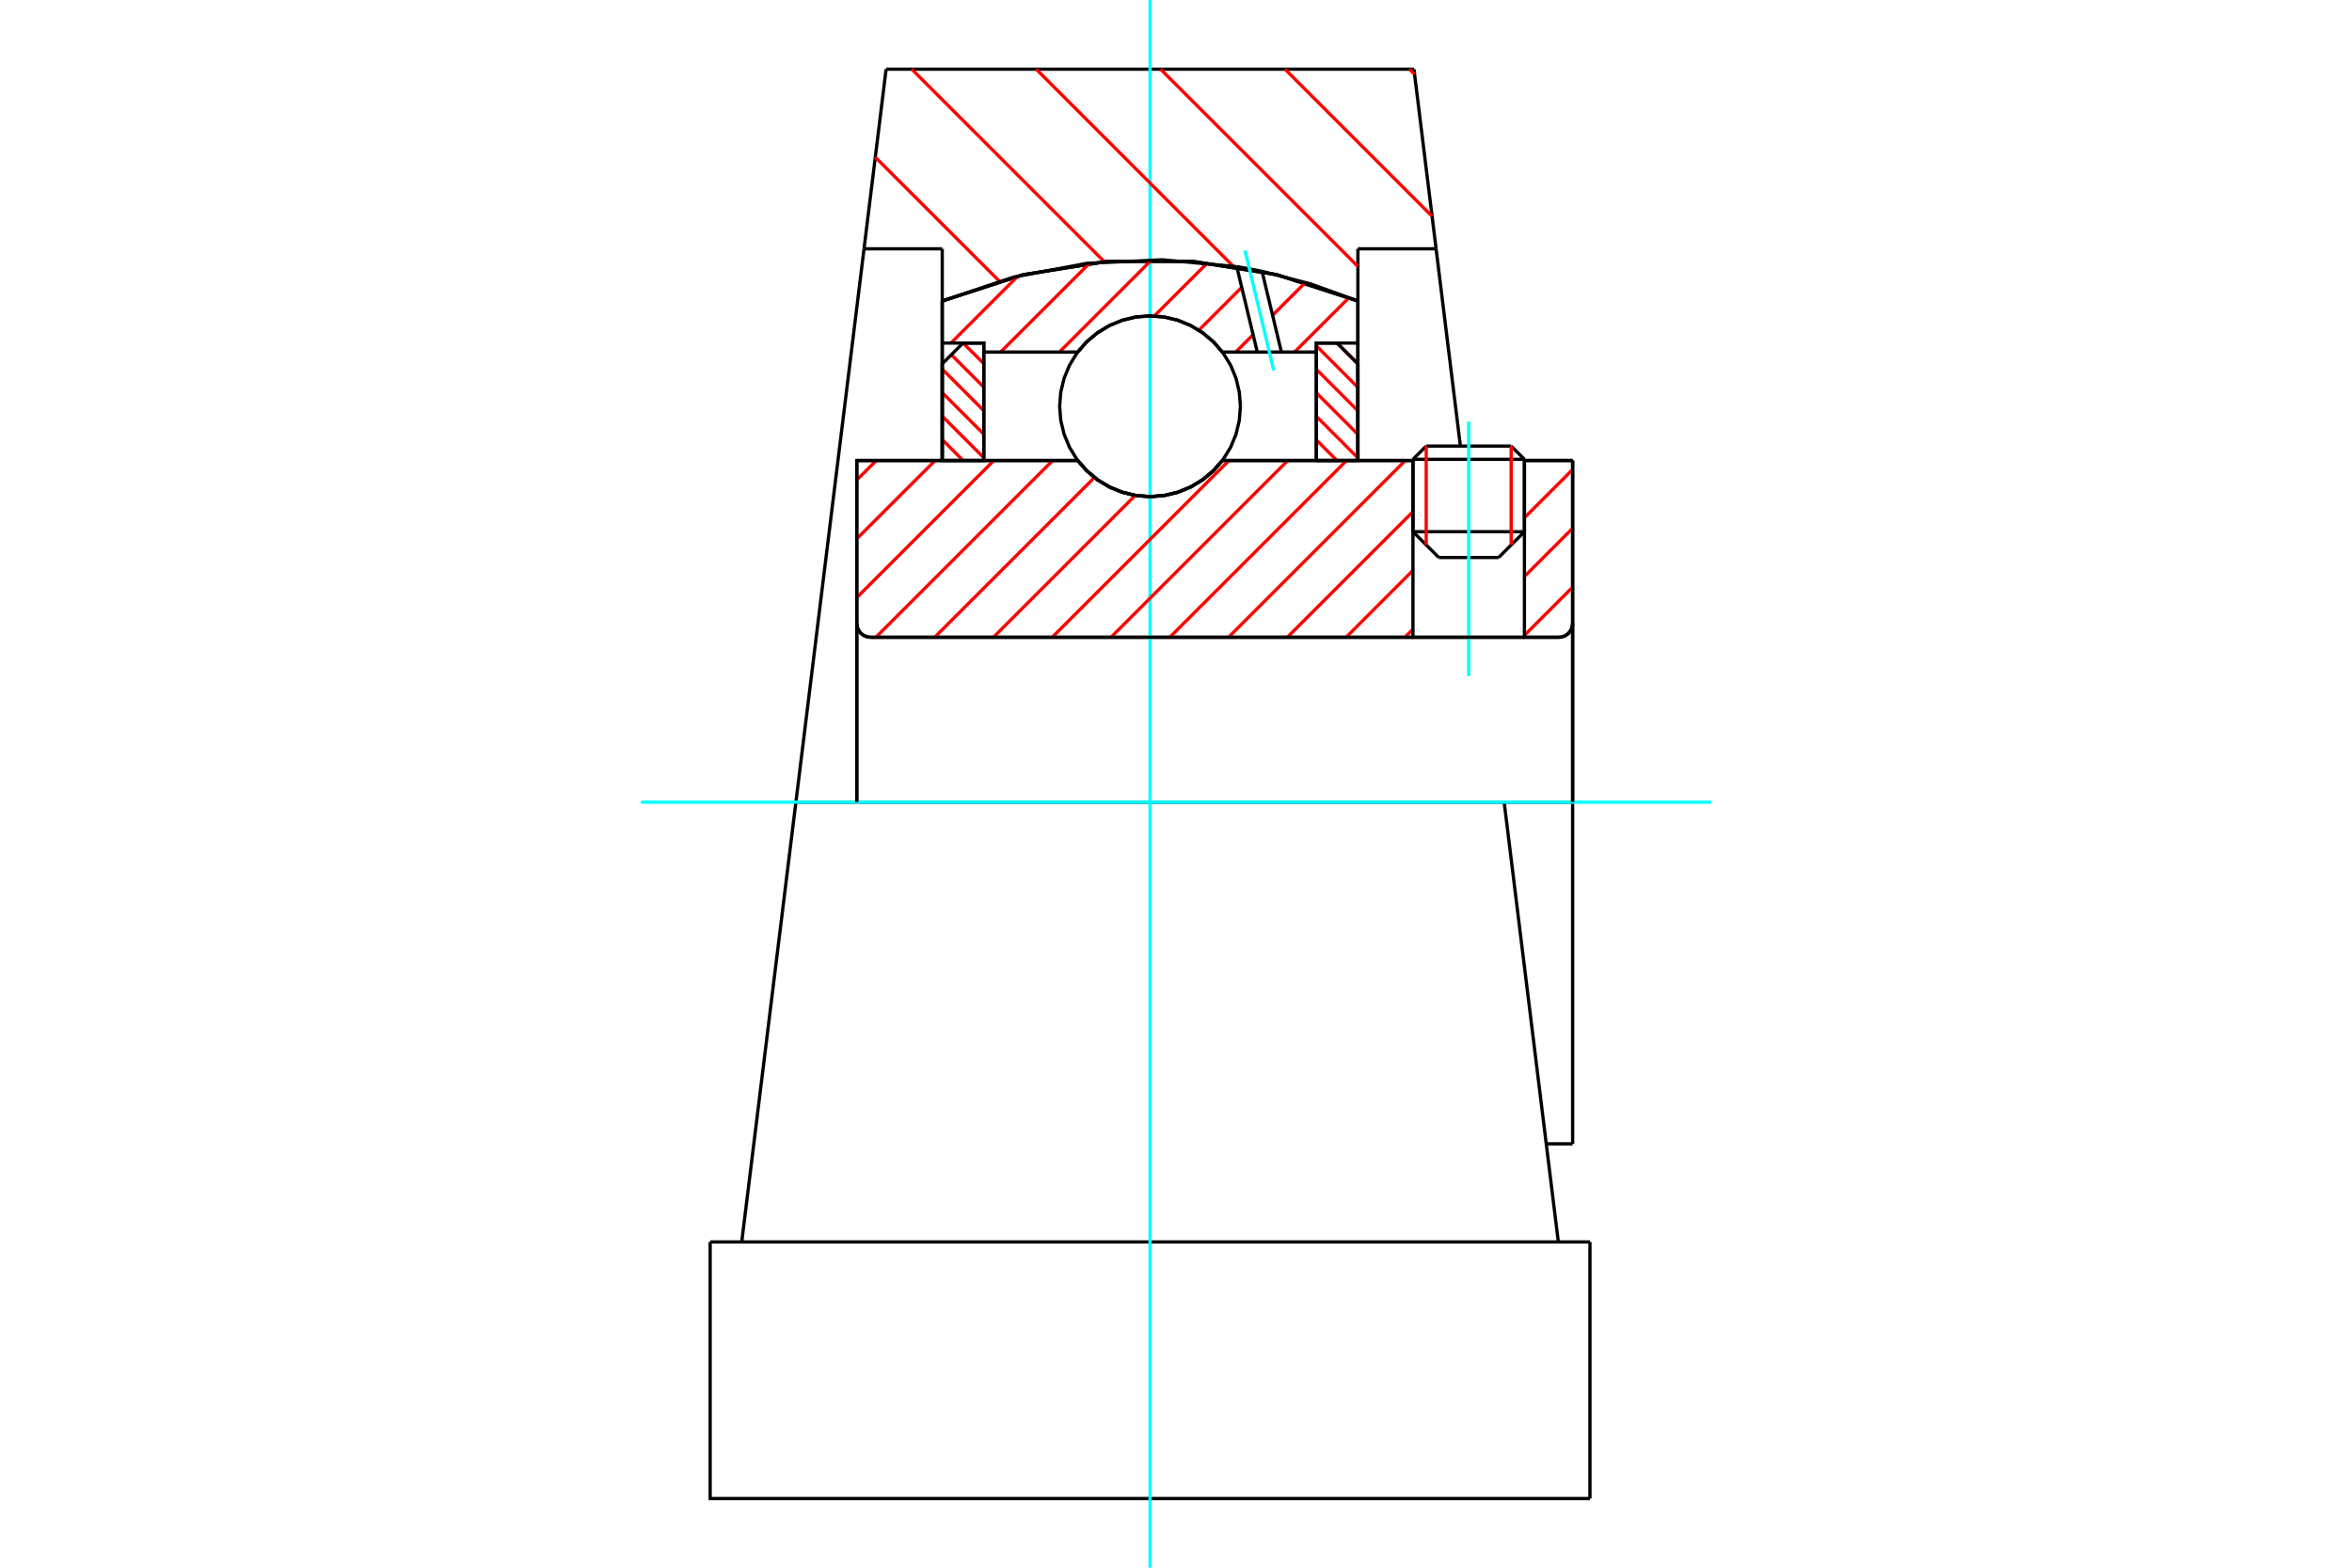 <?xml version="1.0" standalone="no"?>
<!DOCTYPE svg PUBLIC "-//W3C//DTD SVG 1.1//EN"
	"http://www.w3.org/Graphics/SVG/1.1/DTD/svg11.dtd">
<svg xmlns="http://www.w3.org/2000/svg" height="100%" width="100%" viewBox="0 0 36000 24000">
	<rect x="-1800" y="-1200" width="39600" height="26400" style="fill:#FFF"/>
	<g style="fill:none; fill-rule:evenodd" transform="matrix(1 0 0 1 0 0)">
		<g style="fill:none; stroke:#000; stroke-width:50; shape-rendering:geometricPrecision">
			<line x1="23333" y1="7032" x2="21627" y2="7032"/>
			<line x1="21830" y1="6829" x2="23130" y2="6829"/>
			<line x1="21627" y1="8140" x2="23333" y2="8140"/>
			<line x1="22938" y1="8535" x2="22022" y2="8535"/>
			<polyline points="23859,9756 23892,9753 23924,9745 23955,9733 23983,9715 24009,9694 24030,9668 24048,9640 24060,9609 24068,9577 24071,9544"/>
			<line x1="24071" y1="7050" x2="24071" y2="9544"/>
			<line x1="23333" y1="7050" x2="24071" y2="7050"/>
			<line x1="18710" y1="7050" x2="21627" y2="7050"/>
			<polyline points="16496,7050 16637,7210 16801,7347 16984,7457 17182,7537 17390,7587 17603,7603 17816,7587 18024,7537 18222,7457 18405,7347 18569,7210 18710,7050"/>
			<line x1="13114" y1="7050" x2="16496" y2="7050"/>
			<line x1="13114" y1="9544" x2="13114" y2="7050"/>
			<polyline points="13114,9544 13117,9577 13125,9609 13137,9640 13155,9668 13176,9694 13202,9715 13230,9733 13261,9745 13293,9753 13326,9756"/>
			<line x1="23859" y1="9756" x2="13326" y2="9756"/>
			<line x1="24071" y1="12281" x2="23023" y2="12281"/>
			<line x1="24071" y1="9544" x2="24071" y2="12281"/>
			<line x1="24071" y1="17511" x2="24071" y2="12281"/>
			<line x1="13114" y1="9544" x2="13114" y2="12281"/>
			<line x1="21830" y1="6829" x2="21627" y2="7032"/>
			<line x1="23333" y1="7032" x2="23130" y2="6829"/>
			<line x1="22938" y1="8535" x2="23333" y2="8140"/>
			<line x1="21627" y1="8140" x2="22022" y2="8535"/>
			<line x1="21627" y1="7032" x2="21627" y2="8140"/>
			<line x1="23333" y1="8140" x2="23333" y2="7032"/>
			<line x1="23667" y1="17511" x2="24071" y2="17511"/>
			<line x1="23023" y1="12281" x2="12182" y2="12281"/>
			<line x1="13225" y1="3809" x2="13563" y2="1059"/>
			<line x1="14422" y1="3809" x2="13225" y2="3809"/>
			<line x1="14422" y1="4608" x2="14422" y2="3809"/>
			<polyline points="20784,4608 19543,4205 18255,4001 16951,4001 15662,4205 14422,4608"/>
			<line x1="20784" y1="3809" x2="20784" y2="4608"/>
			<line x1="21981" y1="3809" x2="20784" y2="3809"/>
			<line x1="21642" y1="1059" x2="21981" y2="3809"/>
			<line x1="13563" y1="1059" x2="21642" y2="1059"/>
			<line x1="14422" y1="7050" x2="14422" y2="4608"/>
			<line x1="12182" y1="12281" x2="13225" y2="3809"/>
			<line x1="20784" y1="4608" x2="20784" y2="7050"/>
			<line x1="21981" y1="3809" x2="22353" y2="6829"/>
			<line x1="12182" y1="12281" x2="11353" y2="19013"/>
			<line x1="10870" y1="19013" x2="24336" y2="19013"/>
			<line x1="23852" y1="19013" x2="23023" y2="12281"/>
			<polyline points="10870,19013 10870,22941 24336,22941"/>
			<line x1="24336" y1="19013" x2="24336" y2="22941"/>
		</g>
		<g style="fill:none; stroke:#0FF; stroke-width:50; shape-rendering:geometricPrecision">
			<line x1="22480" y1="10351" x2="22480" y2="6454"/>
			<line x1="17603" y1="24000" x2="17603" y2="0"/>
			<line x1="9811" y1="12281" x2="26189" y2="12281"/>
		</g>
		<g style="fill:none; stroke:#F00; stroke-width:50; shape-rendering:geometricPrecision">
			<line x1="21573" y1="1059" x2="21652" y2="1139"/>
			<line x1="19668" y1="1059" x2="21919" y2="3310"/>
			<line x1="17764" y1="1059" x2="20784" y2="4079"/>
			<line x1="15860" y1="1059" x2="18876" y2="4076"/>
			<line x1="13955" y1="1059" x2="16904" y2="4008"/>
			<line x1="13397" y1="2406" x2="15297" y2="4305"/>
		</g>
		<g style="fill:none; stroke:#000; stroke-width:50; shape-rendering:geometricPrecision">
			<polyline points="20784,4608 19543,4205 18255,4001 16951,4001 15662,4205 14422,4608"/>
		</g>
		<g style="fill:none; stroke:#F00; stroke-width:50; shape-rendering:geometricPrecision">
			<line x1="23130" y1="6829" x2="23130" y2="8342"/>
			<line x1="21830" y1="8342" x2="21830" y2="6829"/>
			<line x1="14422" y1="6730" x2="14741" y2="7050"/>
			<line x1="14422" y1="6371" x2="15058" y2="7007"/>
			<line x1="14422" y1="6011" x2="15058" y2="6647"/>
			<line x1="14422" y1="5651" x2="15058" y2="6287"/>
			<line x1="14561" y1="5430" x2="15058" y2="5927"/>
			<line x1="14742" y1="5252" x2="15058" y2="5567"/>
		</g>
		<g style="fill:none; stroke:#000; stroke-width:50; shape-rendering:geometricPrecision">
			<polyline points="15058,7050 15058,5252 14740,5252 14422,5570 14422,7050 15058,7050"/>
		</g>
		<g style="fill:none; stroke:#F00; stroke-width:50; shape-rendering:geometricPrecision">
			<line x1="20465" y1="5252" x2="20784" y2="5571"/>
			<line x1="20148" y1="5294" x2="20784" y2="5931"/>
			<line x1="20148" y1="5654" x2="20784" y2="6290"/>
			<line x1="20148" y1="6014" x2="20784" y2="6650"/>
			<line x1="20148" y1="6374" x2="20784" y2="7010"/>
			<line x1="20148" y1="6734" x2="20463" y2="7050"/>
		</g>
		<g style="fill:none; stroke:#000; stroke-width:50; shape-rendering:geometricPrecision">
			<polyline points="20148,7050 20148,5252 20466,5252 20784,5570 20784,7050 20148,7050"/>
			<polyline points="18986,6219 18969,6003 18919,5792 18836,5591 18722,5406 18581,5241 18416,5100 18231,4987 18030,4904 17819,4853 17603,4836 17386,4853 17175,4904 16975,4987 16790,5100 16624,5241 16483,5406 16370,5591 16287,5792 16236,6003 16219,6219 16236,6436 16287,6647 16370,6848 16483,7033 16624,7198 16790,7339 16975,7452 17175,7535 17386,7586 17603,7603 17819,7586 18030,7535 18231,7452 18416,7339 18581,7198 18722,7033 18836,6848 18919,6647 18969,6436 18986,6219"/>
		</g>
		<g style="fill:none; stroke:#F00; stroke-width:50; shape-rendering:geometricPrecision">
			<line x1="20648" y1="4557" x2="19815" y2="5389"/>
			<line x1="19979" y1="4326" x2="19478" y2="4826"/>
			<line x1="19180" y1="5124" x2="18915" y2="5389"/>
			<line x1="19006" y1="4399" x2="18350" y2="5055"/>
			<line x1="18482" y1="4024" x2="17668" y2="4837"/>
			<line x1="17626" y1="3979" x2="16216" y2="5389"/>
			<line x1="16675" y1="4031" x2="15316" y2="5389"/>
			<line x1="15576" y1="4230" x2="14555" y2="5252"/>
		</g>
		<g style="fill:none; stroke:#000; stroke-width:50; shape-rendering:geometricPrecision">
			<polyline points="14422,7050 14422,5252 14422,4608"/>
			<polyline points="18930,4082 17786,3977 16639,4031 15511,4243 14422,4608"/>
			<polyline points="19317,4154 19124,4116 18930,4082"/>
			<polyline points="20784,4608 20061,4347 19317,4154"/>
			<polyline points="20784,4608 20784,5252 20148,5252 20148,5389 20148,7050"/>
			<polyline points="20148,5389 19613,5389 19244,5389 18710,5389 18569,5229 18405,5092 18222,4982 18024,4901 17816,4852 17603,4836 17390,4852 17182,4901 16984,4982 16801,5092 16637,5229 16496,5389 15058,5389 15058,7050"/>
			<polyline points="15058,5389 15058,5252 14422,5252"/>
			<line x1="20784" y1="5252" x2="20784" y2="7050"/>
		</g>
		<g style="fill:none; stroke:#0FF; stroke-width:50; shape-rendering:geometricPrecision">
			<line x1="19496" y1="5670" x2="19056" y2="3835"/>
		</g>
		<g style="fill:none; stroke:#000; stroke-width:50; shape-rendering:geometricPrecision">
			<line x1="19244" y1="5389" x2="18930" y2="4082"/>
			<line x1="19613" y1="5389" x2="19317" y2="4154"/>
		</g>
		<g style="fill:none; stroke:#F00; stroke-width:50; shape-rendering:geometricPrecision">
			<line x1="24071" y1="8988" x2="23333" y2="9726"/>
			<line x1="24071" y1="8088" x2="23333" y2="8826"/>
			<line x1="24071" y1="7188" x2="23333" y2="7926"/>
			<line x1="21627" y1="9632" x2="21503" y2="9756"/>
			<line x1="21627" y1="8732" x2="20604" y2="9756"/>
			<line x1="21627" y1="7833" x2="19704" y2="9756"/>
			<line x1="21510" y1="7050" x2="18804" y2="9756"/>
			<line x1="20611" y1="7050" x2="17905" y2="9756"/>
			<line x1="19711" y1="7050" x2="17005" y2="9756"/>
			<line x1="18811" y1="7050" x2="16105" y2="9756"/>
			<line x1="17377" y1="7584" x2="15205" y2="9756"/>
			<line x1="16752" y1="7310" x2="14306" y2="9756"/>
			<line x1="16112" y1="7050" x2="13406" y2="9756"/>
			<line x1="15212" y1="7050" x2="13114" y2="9148"/>
			<line x1="14313" y1="7050" x2="13114" y2="8248"/>
			<line x1="13413" y1="7050" x2="13114" y2="7348"/>
		</g>
		<g style="fill:none; stroke:#000; stroke-width:50; shape-rendering:geometricPrecision">
			<line x1="24071" y1="12281" x2="24071" y2="7050"/>
			<polyline points="23859,9756 23892,9753 23924,9745 23955,9733 23983,9715 24009,9694 24030,9668 24048,9640 24060,9609 24068,9577 24071,9544"/>
			<polyline points="23859,9756 23333,9756 23333,7050"/>
			<polyline points="23333,9756 21627,9756 21627,7050"/>
			<line x1="21627" y1="9756" x2="13326" y2="9756"/>
			<polyline points="13114,9544 13117,9577 13125,9609 13137,9640 13155,9668 13176,9694 13202,9715 13230,9733 13261,9745 13293,9753 13326,9756"/>
			<polyline points="13114,9544 13114,7050 13750,7050 16496,7050 16637,7210 16801,7347 16984,7457 17182,7537 17390,7587 17603,7603 17816,7587 18024,7537 18222,7457 18405,7347 18569,7210 18710,7050 21627,7050"/>
			<line x1="23333" y1="7050" x2="24071" y2="7050"/>
			<line x1="13114" y1="12281" x2="13114" y2="9544"/>
		</g>
	</g>
</svg>
